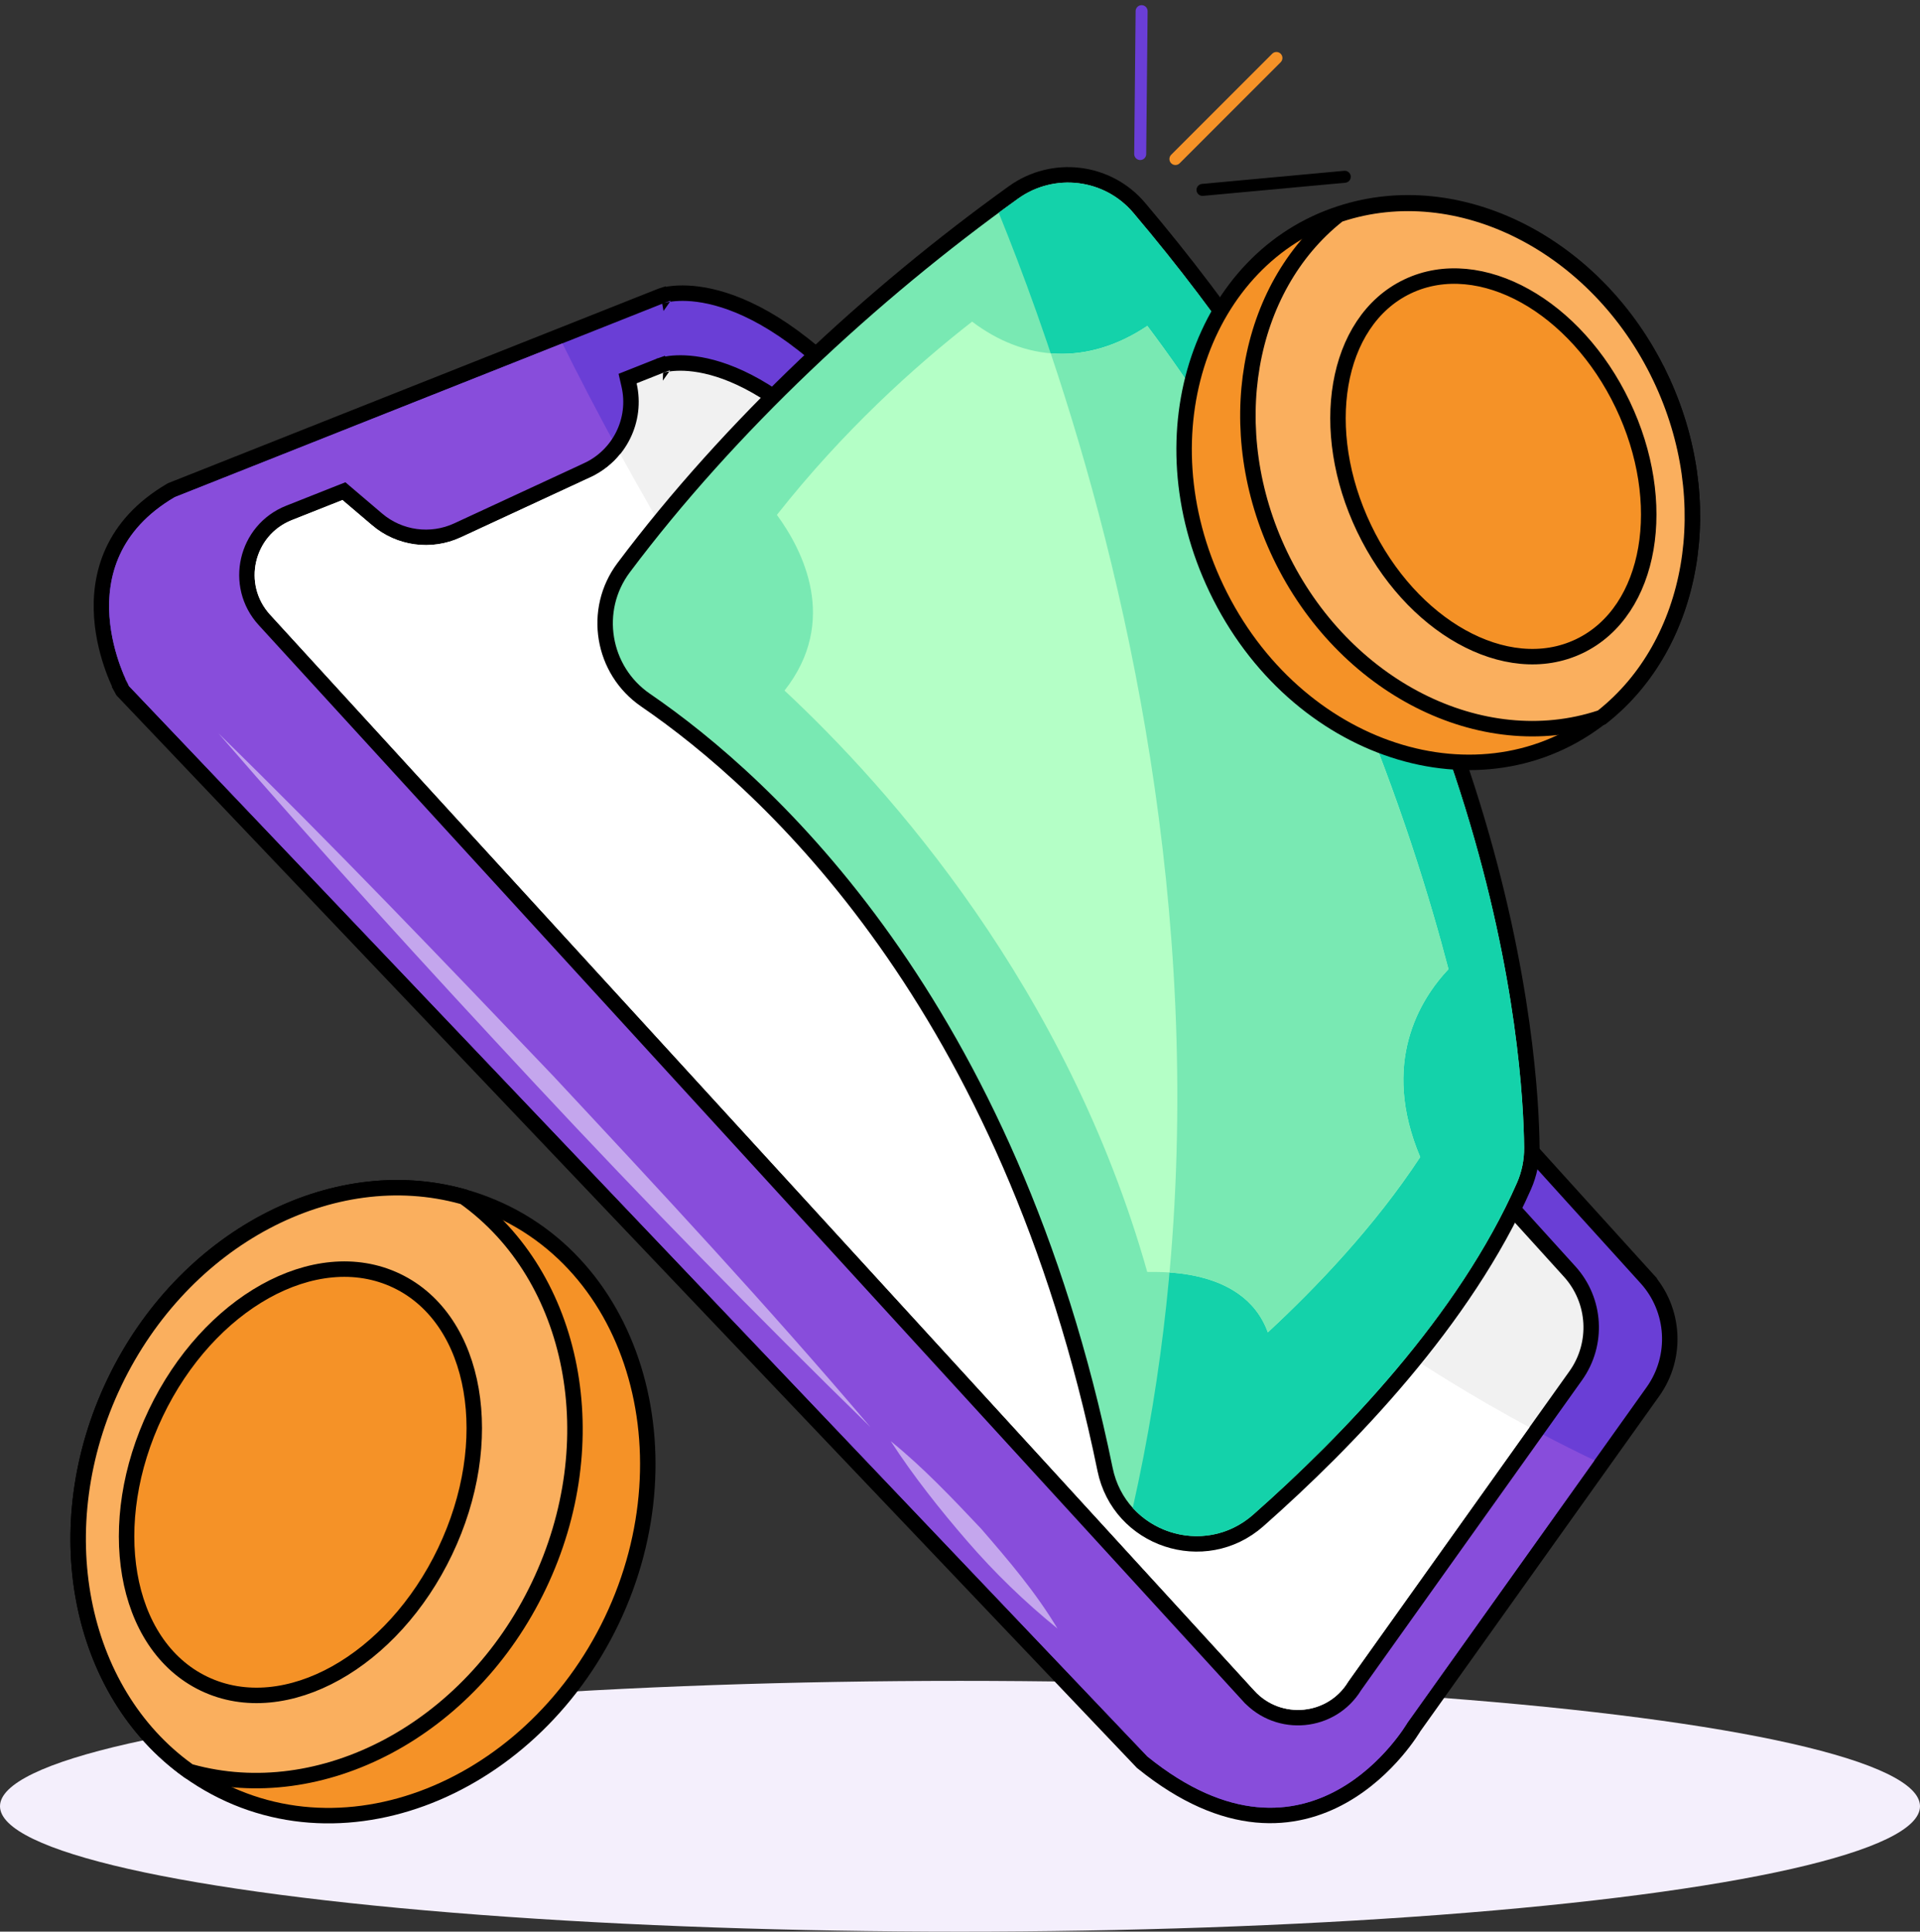 <svg width="344" height="346" viewBox="0 0 344 346" fill="none" xmlns="http://www.w3.org/2000/svg">
<rect x="0" y="0" width="344" height="346" fill="#333333" stroke="none"/>
<ellipse cx="172" cy="323.54" rx="172" ry="22.459" fill="#F4EFFC"/>
<path d="M253.296 309.389C253.306 309.372 253.315 309.357 253.323 309.344C280.785 270.823 284.866 265.099 288.946 259.376C290.713 256.898 292.48 254.42 296.145 249.28C300.587 243.056 300.087 234.577 294.95 228.913L293.924 229.843L294.95 228.913C267.319 198.459 177.18 98.928 157.899 75.651C146.349 61.704 136.652 55.961 129.704 53.756C126.232 52.655 123.469 52.445 121.539 52.525C120.576 52.565 119.823 52.677 119.297 52.785C119.035 52.838 118.828 52.891 118.681 52.932C118.607 52.953 118.548 52.971 118.504 52.985C118.482 52.992 118.463 52.998 118.449 53.003L118.429 53.01L118.422 53.013L118.419 53.014C118.417 53.014 118.416 53.015 118.881 54.318L118.416 53.015L118.393 53.023L118.371 53.032C111.214 55.871 107.791 57.229 104.368 58.587C96.278 61.796 88.187 65.004 30.806 87.76L30.708 87.799L30.617 87.852C25.324 90.949 22.073 94.754 20.227 98.76C18.388 102.752 17.982 106.858 18.236 110.518C18.49 114.175 19.405 117.426 20.249 119.753C20.672 120.92 21.081 121.864 21.386 122.519C21.539 122.848 21.666 123.104 21.756 123.282C21.801 123.371 21.837 123.44 21.863 123.488L21.893 123.545L21.902 123.562L21.905 123.567L21.906 123.569C21.907 123.57 21.907 123.57 23.12 122.904L21.907 123.57L21.994 123.728L22.118 123.858L204.572 315.583L204.634 315.649L204.705 315.705C212.2 321.768 219.028 324.494 225.097 325.071C231.17 325.648 236.356 324.061 240.544 321.712C244.72 319.371 247.914 316.268 250.057 313.77C251.132 312.518 251.95 311.408 252.502 310.607C252.779 310.206 252.989 309.882 253.132 309.655C253.204 309.541 253.258 309.451 253.296 309.389Z" fill="#6A3ED6" stroke="black" stroke-width="2.769"/>
<path d="M285.673 261.582L252.161 308.589C252.161 308.589 234.905 338.351 205.575 314.629L23.12 122.904C23.12 122.904 11.046 100.905 31.316 89.047L100.76 61.508C124.335 108.977 185.484 213.643 285.673 261.582Z" fill="#884DDB"/>
<path d="M223.731 303.785C229.08 309.629 238.576 308.761 242.71 301.99L242.775 301.898L243.046 301.516C243.284 301.182 243.633 300.692 244.079 300.065C244.971 298.812 246.252 297.014 247.813 294.824C250.933 290.446 255.169 284.502 259.643 278.225C268.591 265.672 278.49 251.786 282.316 246.421C286.387 240.716 285.931 232.946 281.226 227.758L281.226 227.758C255.887 199.829 172.604 107.872 154.811 86.397C144.157 73.528 135.202 68.216 128.773 66.175C125.56 65.155 123.001 64.959 121.21 65.033C120.315 65.07 119.616 65.174 119.126 65.274C118.881 65.324 118.689 65.373 118.55 65.411C118.481 65.431 118.425 65.448 118.383 65.461C118.362 65.468 118.345 65.474 118.331 65.478L118.312 65.485L118.305 65.487L118.302 65.489C118.3 65.489 118.299 65.49 118.763 66.793L118.299 65.49L118.276 65.498L118.253 65.507L113.547 67.372L112.442 67.81L112.708 68.969C114.145 75.219 110.98 81.557 105.224 84.226C105.224 84.226 105.224 84.227 105.224 84.227L81.971 94.998L81.971 94.998C77.199 97.21 71.564 96.442 67.559 93.032L67.559 93.031L62.254 88.517L61.62 87.978L60.847 88.284L51.786 91.872L51.786 91.872C44.01 94.953 41.734 104.866 47.371 111.034L47.372 111.035L223.73 303.785L223.731 303.785ZM242.692 302.016L242.693 302.013C242.691 302.016 242.691 302.018 242.692 302.016Z" fill="#F1F1F1" stroke="black" stroke-width="2.769"/>
<path d="M274.025 255.666C240.695 302.422 241.595 301.153 241.551 301.233C237.913 307.242 229.495 308.033 224.752 302.851L48.393 110.101C43.409 104.647 45.422 95.884 52.296 93.16L61.356 89.572L66.662 94.086C71.078 97.848 77.291 98.694 82.553 96.254L105.806 85.483C107.937 84.495 109.734 83.056 111.13 81.333C138.62 131.433 192.636 211.896 274.025 255.666Z" fill="white"/>
<path d="M33.703 317.156L33.704 317.157C59.068 335.297 94.757 321.341 109.606 290.281C124.397 259.356 113.068 222.723 82.881 214.329L82.88 214.329C59.506 207.843 32.867 221.761 20.476 247.663L20.476 247.664C8.097 273.56 13.991 303.028 33.703 317.156Z" fill="#F59227" stroke="black" stroke-width="2.769"/>
<path d="M33.703 317.155L33.903 317.298L34.139 317.364C57.508 323.85 84.152 309.933 96.537 284.03C108.923 258.134 103.029 228.659 83.316 214.537L83.117 214.394L82.88 214.328C59.506 207.843 32.867 221.76 20.476 247.662L20.476 247.663C8.097 273.56 13.991 303.028 33.703 317.155Z" fill="#FAAF5E" stroke="black" stroke-width="2.769"/>
<path d="M79.743 277.89C84.45 268.041 85.911 257.721 84.406 248.968C82.902 240.22 78.397 232.914 71.073 229.414C63.748 225.914 55.234 226.999 47.482 231.325C39.727 235.653 32.616 243.273 27.91 253.123C23.203 262.972 21.742 273.292 23.247 282.045C24.751 290.793 29.256 298.099 36.581 301.599C43.906 305.099 52.42 304.014 60.171 299.688C67.926 295.36 75.037 287.74 79.743 277.89Z" fill="#F59227" stroke="black" stroke-width="2.769"/>
<path d="M274.458 205.572L274.458 205.57C274.295 189.093 269.73 114.719 204.106 37.224C198.474 30.568 188.67 29.387 181.59 34.461L181.589 34.462C156.106 52.746 130.78 76.285 111.733 101.686L111.733 101.686C106.059 109.255 107.866 120.07 115.666 125.411C137.533 140.388 180.846 179.615 197.987 263.188C200.559 275.769 215.814 280.848 225.452 272.335L225.452 272.335C241.406 258.238 262.451 236.533 273.05 212.441L273.051 212.439C274 210.271 274.478 207.935 274.458 205.572Z" fill="#79E9B3" stroke="black" stroke-width="2.769"/>
<path d="M273.074 205.584C273.092 207.751 272.654 209.895 271.783 211.883C261.308 235.692 240.452 257.234 224.536 271.297C217.872 277.183 208.28 275.991 202.95 270.093C225.048 172.121 196.089 80.338 178.938 38.106C180.148 37.211 181.303 36.371 182.396 35.586C188.893 30.93 197.886 32.017 203.049 38.118C268.398 115.288 272.913 189.31 273.074 205.584Z" fill="#14D2AA"/>
<path d="M254.453 207.257C246.307 219.659 235.813 230.634 227.154 238.651C222.679 226.295 205.744 228.028 205.544 227.824C191.148 176.828 159.31 141.173 140.559 123.695C150.379 111.225 143.789 98.496 139.194 92.227C151.083 77.151 163.917 65.602 174.17 57.61C183.555 64.713 194.777 65.577 205.563 58.376C237.382 100.621 253.032 148.733 259.517 173.598C254.36 179.082 247.344 190.403 254.453 207.257Z" fill="#B4FFC6"/>
<path d="M254.454 207.257C246.307 219.659 235.814 230.634 227.155 238.65C224.29 230.739 216.279 228.404 209.541 227.923C215.445 162.45 201.549 102.881 188.252 63.286C193.298 63.731 199.19 62.631 205.564 58.376C237.383 100.621 253.033 148.733 259.518 173.598C254.361 179.082 247.345 190.403 254.454 207.257Z" fill="#79E9B3"/>
<path d="M297.447 67.438L296.198 68.035L297.447 67.438C286.108 43.726 261.322 31.263 240.071 38.266C215.551 46.236 204.479 77.279 217.952 105.454C232.006 134.846 265.471 145.539 287.147 128.248C303.531 115.256 308.16 89.841 297.447 67.438Z" fill="#F59227" stroke="black" stroke-width="2.769"/>
<path d="M286.718 128.587L286.952 128.51L287.145 128.357C303.53 115.365 308.16 89.949 297.446 67.545L296.197 68.142L297.446 67.545C286.107 43.833 261.319 31.37 240.068 38.374L239.834 38.451L239.641 38.605C223.269 51.597 218.645 77.006 229.352 99.404L229.352 99.404C240.691 123.109 265.466 135.585 286.718 128.587Z" fill="#FAAF5E" stroke="black" stroke-width="2.769"/>
<path d="M282.953 115.752C289.52 112.614 293.546 106.069 294.889 98.26C296.233 90.446 294.927 81.242 290.732 72.463C286.537 63.684 280.197 56.886 273.273 53.022C266.353 49.16 258.732 48.181 252.165 51.319C245.598 54.457 241.572 61.002 240.229 68.811C238.885 76.625 240.191 85.829 244.386 94.608C248.581 103.388 254.921 110.186 261.845 114.049C268.765 117.911 276.386 118.89 282.953 115.752Z" fill="#F59227" stroke="black" stroke-width="2.769"/>
<path d="M210.597 28.483L228.693 10.386" stroke="#F59227" stroke-width="2.149" stroke-linecap="round"/>
<path d="M215.451 34.014L240.936 31.663" stroke="black" stroke-width="2.149" stroke-linecap="round"/>
<path d="M204.287 27.591L204.539 2" stroke="#6A3ED6" stroke-width="2.149" stroke-linecap="round"/>
<path d="M39.124 131.339C59.595 151.334 79.352 172.025 99.11 192.716C118.63 213.64 137.381 233.777 155.95 255.63C135.479 235.635 115.484 215.176 95.964 194.252C76.444 173.329 57.162 152.173 39.124 131.339Z" fill="white" fill-opacity="0.5"/>
<path d="M159.591 258.143C165.452 262.895 170.62 268.363 175.787 273.831C180.723 279.538 185.452 285.044 189.463 291.705C183.602 286.953 178.204 281.724 173.267 276.017C168.331 270.311 163.626 264.365 159.591 258.143Z" fill="white" fill-opacity="0.5"/>
</svg>
